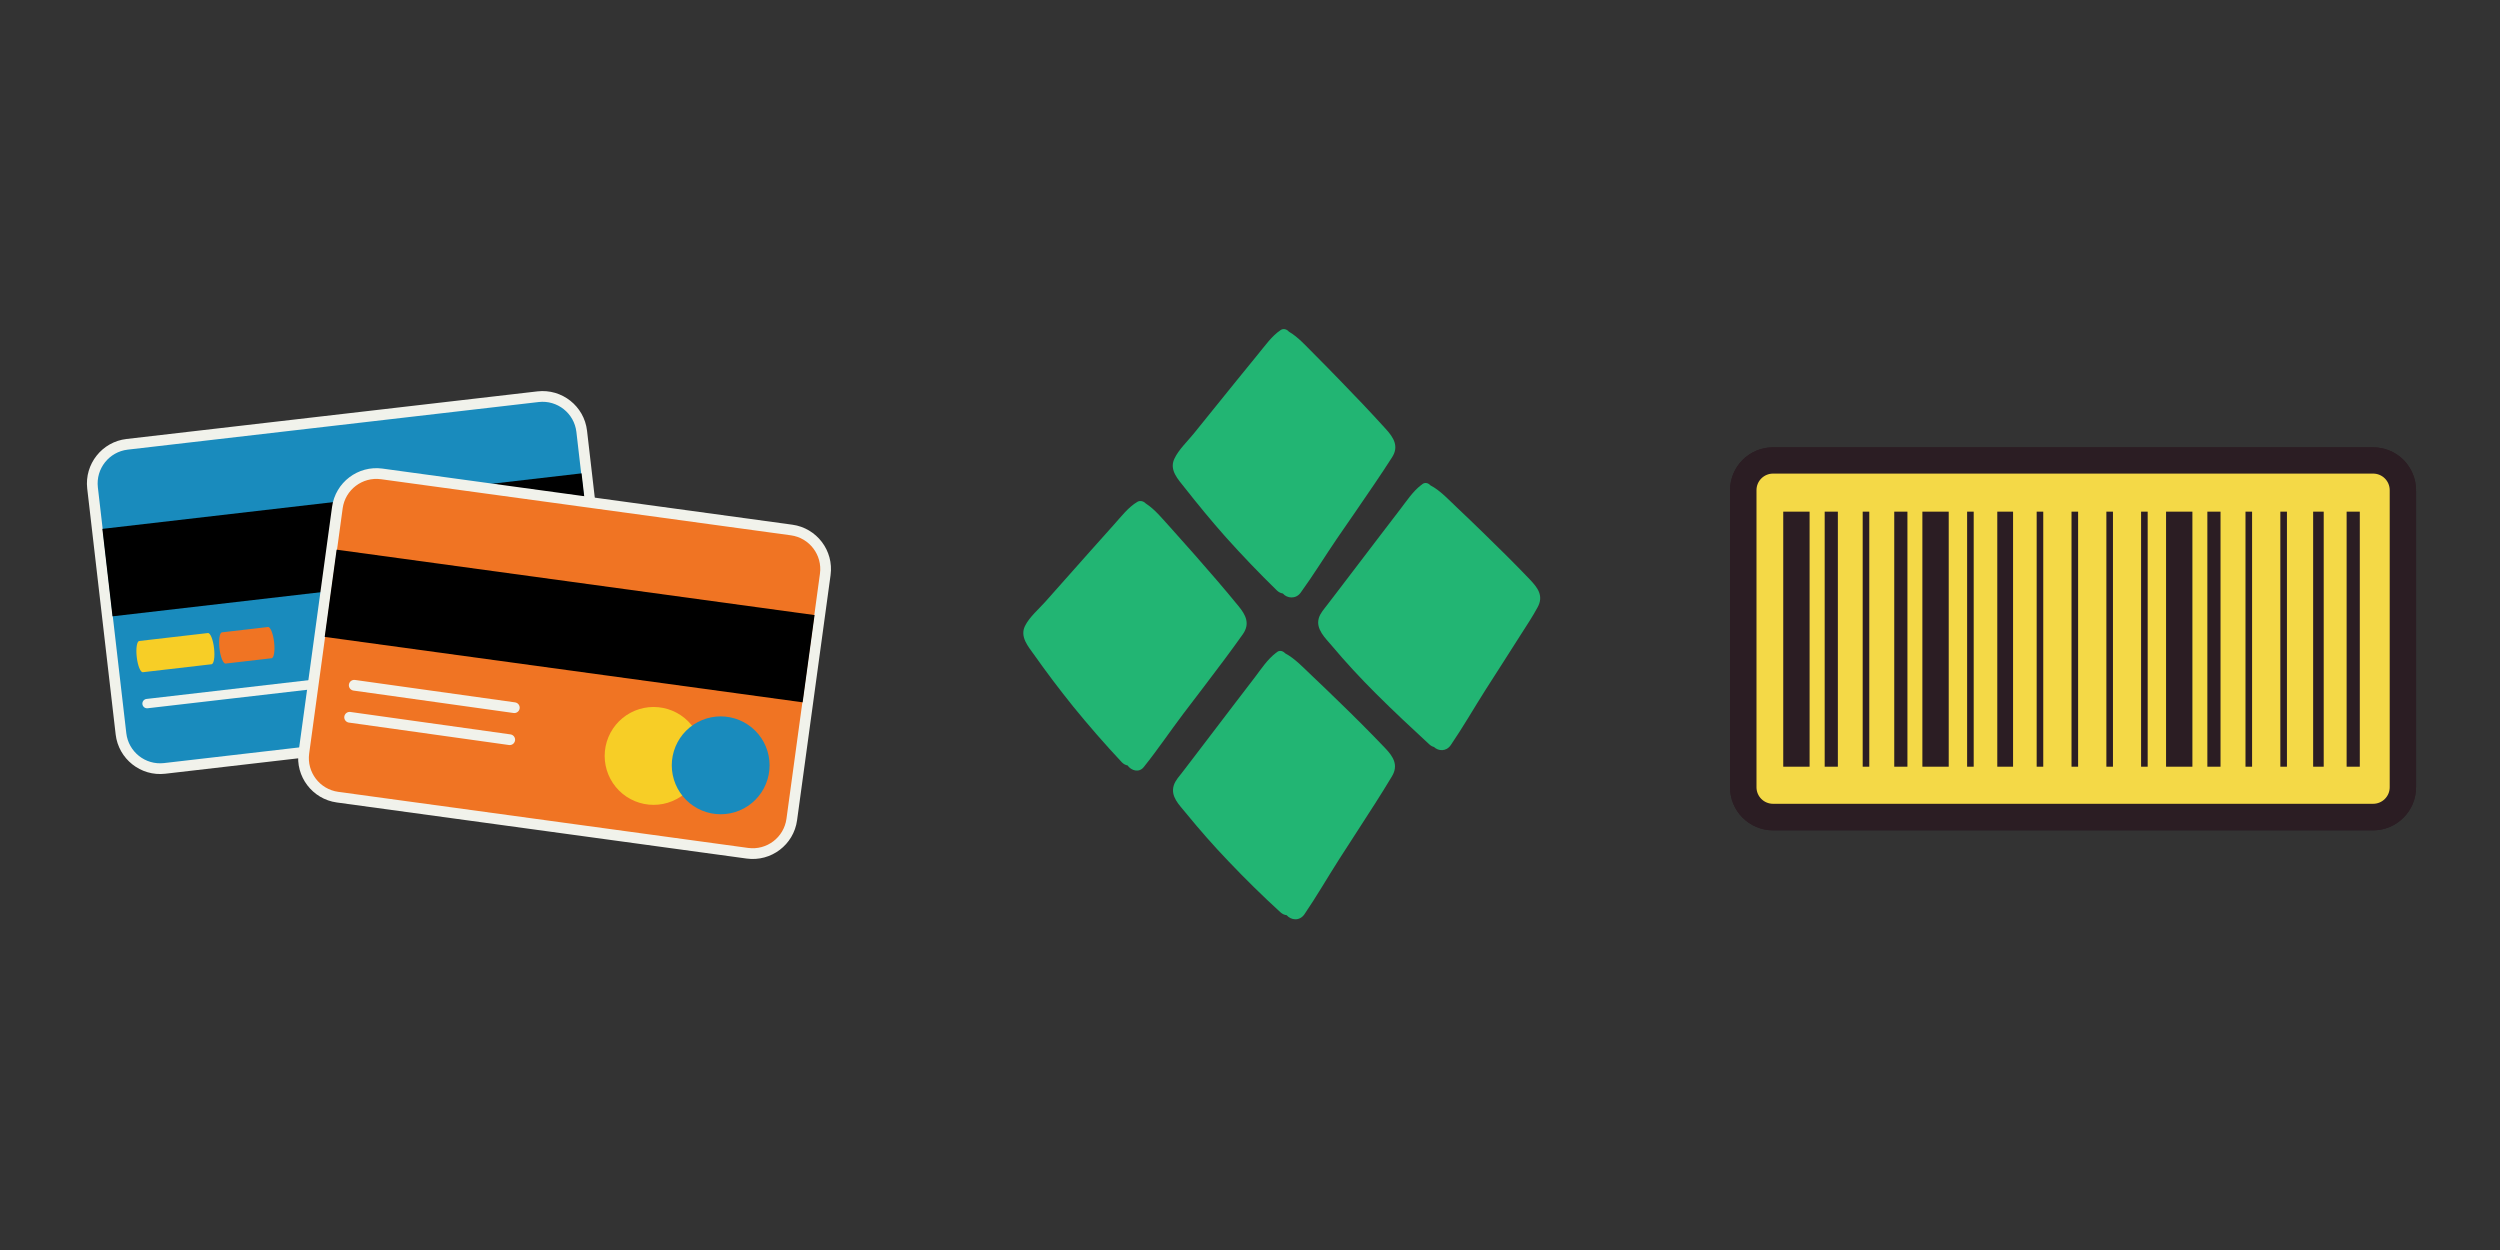<svg xmlns="http://www.w3.org/2000/svg" xmlns:xlink="http://www.w3.org/1999/xlink" width="1024" zoomAndPan="magnify" viewBox="0 0 768 384" height="512" preserveAspectRatio="xMidYMid meet" version="1.2"><rect x="0" y="0" width="768" height="384" fill="#333333" stroke="none"/><defs><clipPath id="4c6c71c1a7"><path d="M 531.461 137.375 L 742.211 137.375 L 742.211 255.125 L 531.461 255.125 Z M 531.461 137.375 "/></clipPath><clipPath id="a3ca5727d5"><path d="M 531.461 137.375 L 742.211 137.375 L 742.211 255.125 L 531.461 255.125 Z M 531.461 137.375 "/></clipPath></defs><g id="100c5279e4"><path style=" stroke:none;fill-rule:nonzero;fill:#198bbd;fill-opacity:1;" d="M 176.816 221.43 L 50.57 236.055 C 43.934 236.824 37.934 232.066 37.164 225.426 L 28.426 149.906 C 27.66 143.266 32.414 137.262 39.051 136.492 L 165.297 121.867 C 171.93 121.098 177.934 125.855 178.699 132.496 L 187.438 208.016 C 188.207 214.656 183.449 220.66 176.816 221.43 Z M 176.816 221.43 "/><path style=" stroke:none;fill-rule:nonzero;fill:#f1f2eb;fill-opacity:1;" d="M 177.004 223.066 L 50.758 237.691 C 43.234 238.562 36.402 233.145 35.531 225.617 L 26.793 150.094 C 25.922 142.562 31.336 135.727 38.859 134.855 L 165.105 120.23 C 172.633 119.359 179.465 124.773 180.336 132.305 L 189.074 207.828 C 189.945 215.355 184.531 222.195 177.004 223.066 Z M 39.238 138.129 C 33.516 138.793 29.402 143.988 30.062 149.715 L 38.801 225.238 C 39.465 230.961 44.656 235.082 50.379 234.418 L 176.625 219.793 C 182.348 219.129 186.465 213.93 185.801 208.207 L 177.066 132.684 C 176.402 126.957 171.207 122.84 165.484 123.504 Z M 39.238 138.129 "/><path style=" stroke:none;fill-rule:nonzero;fill:#000000;fill-opacity:1;" d="M 181.766 172.281 L 34.559 189.336 L 31.449 162.469 L 178.656 145.414 Z M 181.766 172.281 "/><path style=" stroke:none;fill-rule:nonzero;fill:#f7ce26;fill-opacity:1;" d="M 64.98 204.059 L 43.891 206.504 C 43.156 206.59 42.312 204.512 42.008 201.859 C 41.703 199.211 42.047 196.996 42.781 196.91 L 63.871 194.469 C 64.605 194.383 65.449 196.461 65.754 199.109 C 66.062 201.758 65.715 203.977 64.98 204.059 Z M 64.98 204.059 "/><path style=" stroke:none;fill-rule:nonzero;fill:#f07423;fill-opacity:1;" d="M 83.43 202.211 L 69.309 203.848 C 68.57 203.934 67.727 201.855 67.422 199.207 C 67.113 196.555 67.461 194.34 68.199 194.254 L 82.32 192.617 C 83.055 192.535 83.898 194.613 84.207 197.262 C 84.512 199.91 84.164 202.125 83.43 202.211 Z M 83.43 202.211 "/><path style=" stroke:none;fill-rule:nonzero;fill:#f1f2eb;fill-opacity:1;" d="M 178.676 202.129 L 45.344 217.578 C 44.555 217.668 43.84 217.102 43.746 216.312 C 43.656 215.52 44.223 214.805 45.012 214.715 L 178.348 199.266 C 179.137 199.176 179.852 199.742 179.941 200.531 C 180.035 201.324 179.469 202.039 178.676 202.129 Z M 178.676 202.129 "/><path style=" stroke:none;fill-rule:nonzero;fill:#f07423;fill-opacity:1;" d="M 229.605 262.117 L 103.688 244.887 C 97.07 243.98 92.441 237.879 93.344 231.258 L 103.641 155.934 C 104.547 149.312 110.645 144.676 117.262 145.582 L 243.18 162.816 C 249.797 163.719 254.426 169.824 253.52 176.445 L 243.227 251.77 C 242.32 258.391 236.223 263.023 229.605 262.117 Z M 229.605 262.117 "/><path style=" stroke:none;fill-rule:nonzero;fill:#f1f2eb;fill-opacity:1;" d="M 229.383 263.75 L 103.465 246.52 C 95.961 245.492 90.688 238.543 91.715 231.031 L 102.008 155.711 C 103.035 148.199 109.977 142.922 117.484 143.949 L 243.402 161.184 C 250.906 162.211 256.18 169.156 255.152 176.668 L 244.859 251.992 C 243.832 259.504 236.891 264.777 229.383 263.75 Z M 117.039 147.215 C 111.328 146.434 106.051 150.445 105.27 156.156 L 94.977 231.48 C 94.195 237.191 98.203 242.473 103.91 243.254 L 229.828 260.484 C 235.539 261.266 240.816 257.258 241.598 251.547 L 251.891 176.223 C 252.672 170.512 248.664 165.227 242.957 164.449 Z M 117.039 147.215 "/><path style=" stroke:none;fill-rule:nonzero;fill:#000000;fill-opacity:1;" d="M 246.574 215.754 L 99.746 195.656 L 103.41 168.859 L 250.234 188.953 Z M 246.574 215.754 "/><path style=" stroke:none;fill-rule:nonzero;fill:#f7ce26;fill-opacity:1;" d="M 215.801 232.219 C 215.801 233.203 215.703 234.184 215.512 235.148 C 215.32 236.117 215.035 237.059 214.656 237.969 C 214.281 238.883 213.816 239.75 213.27 240.57 C 212.723 241.391 212.098 242.148 211.402 242.848 C 210.703 243.547 209.945 244.168 209.125 244.719 C 208.305 245.266 207.438 245.73 206.527 246.105 C 205.613 246.484 204.676 246.77 203.707 246.961 C 202.742 247.156 201.766 247.25 200.777 247.25 C 199.789 247.25 198.812 247.156 197.848 246.961 C 196.879 246.77 195.938 246.484 195.027 246.105 C 194.117 245.73 193.25 245.266 192.43 244.719 C 191.609 244.168 190.852 243.547 190.152 242.848 C 189.457 242.148 188.832 241.391 188.285 240.57 C 187.738 239.75 187.273 238.883 186.898 237.969 C 186.52 237.059 186.234 236.117 186.043 235.148 C 185.852 234.184 185.754 233.203 185.754 232.219 C 185.754 231.23 185.852 230.254 186.043 229.285 C 186.234 228.316 186.52 227.375 186.898 226.465 C 187.273 225.551 187.738 224.688 188.285 223.863 C 188.832 223.043 189.457 222.285 190.152 221.586 C 190.852 220.891 191.609 220.266 192.43 219.719 C 193.25 219.168 194.117 218.707 195.027 218.328 C 195.938 217.949 196.879 217.664 197.848 217.473 C 198.812 217.281 199.789 217.184 200.777 217.184 C 201.766 217.184 202.742 217.281 203.707 217.473 C 204.676 217.664 205.613 217.949 206.527 218.328 C 207.438 218.707 208.305 219.168 209.125 219.719 C 209.945 220.266 210.703 220.891 211.402 221.586 C 212.098 222.285 212.723 223.043 213.27 223.863 C 213.816 224.688 214.281 225.551 214.656 226.465 C 215.035 227.375 215.32 228.316 215.512 229.285 C 215.703 230.254 215.801 231.23 215.801 232.219 Z M 215.801 232.219 "/><path style=" stroke:none;fill-rule:nonzero;fill:#198bbd;fill-opacity:1;" d="M 236.414 235.105 C 236.414 236.094 236.32 237.07 236.129 238.039 C 235.934 239.008 235.648 239.949 235.273 240.859 C 234.895 241.77 234.434 242.637 233.883 243.457 C 233.336 244.281 232.715 245.039 232.016 245.738 C 231.316 246.434 230.559 247.059 229.738 247.605 C 228.918 248.156 228.055 248.617 227.141 248.996 C 226.23 249.375 225.289 249.66 224.324 249.852 C 223.355 250.043 222.379 250.141 221.391 250.141 C 220.406 250.141 219.43 250.043 218.461 249.852 C 217.492 249.66 216.555 249.375 215.645 248.996 C 214.73 248.617 213.867 248.156 213.047 247.605 C 212.227 247.059 211.465 246.434 210.77 245.738 C 210.07 245.039 209.449 244.281 208.902 243.457 C 208.352 242.637 207.891 241.77 207.512 240.859 C 207.137 239.949 206.852 239.008 206.656 238.039 C 206.465 237.07 206.367 236.094 206.367 235.105 C 206.367 234.121 206.465 233.141 206.656 232.172 C 206.852 231.207 207.137 230.266 207.512 229.352 C 207.891 228.441 208.352 227.574 208.902 226.754 C 209.449 225.934 210.07 225.176 210.77 224.477 C 211.465 223.777 212.227 223.156 213.047 222.605 C 213.867 222.059 214.73 221.594 215.645 221.219 C 216.555 220.84 217.492 220.555 218.461 220.363 C 219.43 220.168 220.406 220.074 221.391 220.074 C 222.379 220.074 223.355 220.168 224.324 220.363 C 225.289 220.555 226.23 220.84 227.141 221.219 C 228.055 221.594 228.918 222.059 229.738 222.605 C 230.559 223.156 231.316 223.777 232.016 224.477 C 232.715 225.176 233.336 225.934 233.883 226.754 C 234.434 227.574 234.895 228.441 235.273 229.352 C 235.648 230.266 235.934 231.207 236.129 232.172 C 236.32 233.141 236.414 234.121 236.414 235.105 Z M 236.414 235.105 "/><path style=" stroke:none;fill-rule:nonzero;fill:#f1f2eb;fill-opacity:1;" d="M 108.406 212.105 C 107.605 211.902 107.07 211.121 107.188 210.281 C 107.312 209.383 108.145 208.754 109.047 208.879 L 158.23 215.77 C 159.133 215.895 159.762 216.73 159.633 217.633 C 159.508 218.531 158.676 219.16 157.773 219.035 L 108.59 212.145 C 108.527 212.133 108.465 212.121 108.406 212.105 Z M 108.406 212.105 "/><path style=" stroke:none;fill-rule:nonzero;fill:#f1f2eb;fill-opacity:1;" d="M 106.996 221.941 C 106.195 221.734 105.656 220.957 105.773 220.117 C 105.902 219.219 106.734 218.59 107.633 218.715 L 156.82 225.605 C 157.719 225.73 158.348 226.566 158.223 227.465 C 158.094 228.367 157.262 228.996 156.363 228.871 L 107.176 221.977 C 107.113 221.969 107.055 221.957 106.996 221.941 Z M 106.996 221.941 "/><path style=" stroke:none;fill-rule:nonzero;fill:#22b573;fill-opacity:1;" d="M 376.016 202.773 C 377.973 200.152 379.891 197.531 381.77 194.875 C 384.078 191.629 382.746 188.934 380.438 186.156 C 376.094 180.84 371.594 175.641 367.051 170.48 C 364.547 167.629 362.043 164.812 359.5 161.996 C 357.23 159.535 354.84 156.484 351.945 154.648 C 351.359 153.984 350.262 153.672 349.441 154.141 C 346.582 155.82 344.391 158.754 342.199 161.176 C 339.812 163.836 337.426 166.531 335 169.23 C 330.379 174.391 325.762 179.59 321.184 184.789 C 319.148 187.094 316.25 189.52 314.883 192.293 C 313.238 195.617 315.859 198.59 317.699 201.168 C 321.535 206.602 325.527 211.879 329.676 217.039 C 334.449 222.902 339.422 228.613 344.586 234.125 C 345.137 234.711 345.762 235.023 346.387 235.141 C 347.523 236.742 349.91 237.484 351.359 235.648 C 355.625 230.332 359.461 224.625 363.57 219.191 C 367.758 213.68 371.945 208.246 376.016 202.773 Z M 376.016 202.773 "/><path style=" stroke:none;fill-rule:nonzero;fill:#22b573;fill-opacity:1;" d="M 469.906 177.949 C 465.25 173.062 460.438 168.332 455.582 163.602 C 452.961 161.059 450.301 158.48 447.637 155.977 C 445.172 153.672 442.512 150.699 439.418 149.098 C 438.832 148.434 437.852 148.082 437.031 148.668 C 436.953 148.707 436.875 148.785 436.797 148.863 C 436.719 148.902 436.641 148.98 436.562 149.02 C 434.016 150.973 432.141 153.867 430.184 156.406 C 428.07 159.145 425.953 161.918 423.84 164.695 C 419.457 170.402 415.074 176.148 410.73 181.895 C 409.711 183.227 408.695 184.555 407.676 185.883 C 406.738 187.133 405.562 188.387 405.133 189.91 C 404.156 193.273 407.168 196.047 409.125 198.355 C 413.391 203.438 417.891 208.285 422.59 212.977 C 427.949 218.332 433.508 223.531 439.066 228.652 C 439.535 229.082 440.043 229.355 440.516 229.473 C 441.844 230.762 444.273 230.957 445.68 228.887 C 449.438 223.375 452.805 217.508 456.406 211.84 C 460.004 206.172 463.684 200.543 467.246 194.875 C 468.969 192.176 470.77 189.48 472.293 186.664 C 474.328 183.07 472.41 180.566 469.906 177.949 Z M 469.906 177.949 "/><path style=" stroke:none;fill-rule:nonzero;fill:#22b573;fill-opacity:1;" d="M 376.523 164.969 C 381.574 170.598 386.816 176.07 392.219 181.348 C 392.805 181.934 393.43 182.207 394.098 182.324 C 395.348 183.812 398.051 184.164 399.574 182.051 C 403.488 176.656 406.973 170.949 410.73 165.438 C 414.605 159.809 418.52 154.18 422.316 148.551 C 424.117 145.891 425.914 143.195 427.637 140.496 C 429.828 137.098 428.109 134.398 425.719 131.777 C 421.18 126.777 416.562 121.891 411.824 117.043 C 409.164 114.305 406.543 111.609 403.844 108.91 C 401.453 106.566 398.91 103.594 395.938 101.875 C 395.348 101.168 394.293 100.816 393.469 101.363 C 390.691 103.203 388.656 106.172 386.582 108.676 C 384.312 111.449 382.043 114.266 379.773 117.043 C 375.387 122.438 371.043 127.832 366.699 133.227 C 364.742 135.648 362.043 138.152 360.75 140.965 C 359.145 144.406 361.887 147.223 363.883 149.762 C 367.953 154.922 372.141 160.043 376.523 164.969 Z M 376.523 164.969 "/><path style=" stroke:none;fill-rule:nonzero;fill:#22b573;fill-opacity:1;" d="M 367.012 240.34 C 366.973 240.379 366.973 240.379 366.934 240.418 C 366.934 240.418 366.973 240.457 366.973 240.457 C 367.051 240.418 367.051 240.379 367.012 240.34 Z M 367.012 240.34 "/><path style=" stroke:none;fill-rule:nonzero;fill:#22b573;fill-opacity:1;" d="M 411.238 215.477 C 408.5 212.816 405.801 210.199 403.02 207.578 C 400.555 205.273 397.895 202.34 394.801 200.699 C 394.215 200.035 393.234 199.684 392.414 200.23 C 392.336 200.27 392.258 200.348 392.18 200.426 C 392.102 200.465 392.023 200.543 391.945 200.582 C 389.398 202.535 387.48 205.43 385.566 207.973 C 383.449 210.707 381.336 213.484 379.223 216.258 C 374.918 221.887 370.613 227.516 366.348 233.148 C 365.332 234.477 364.312 235.805 363.297 237.133 C 362.316 238.426 361.102 239.676 360.594 241.238 C 359.5 244.68 362.277 247.258 364.273 249.723 C 368.461 254.844 372.805 259.809 377.383 264.578 C 382.512 269.973 387.836 275.211 393.312 280.215 C 393.941 280.801 394.605 281.074 395.27 281.152 C 396.562 282.676 399.184 283.066 400.711 280.879 C 404.469 275.367 407.793 269.582 411.395 263.953 C 415.074 258.203 418.832 252.496 422.512 246.711 C 424.234 243.977 425.953 241.277 427.598 238.504 C 429.672 235.062 428.027 232.441 425.523 229.824 C 420.867 224.938 416.094 220.168 411.238 215.477 Z M 411.238 215.477 "/><g clip-rule="nonzero" clip-path="url(#4c6c71c1a7)"><path style=" stroke:none;fill-rule:nonzero;fill:#2b1d23;fill-opacity:1;" d="M 544.695 137.414 L 729.016 137.414 C 736.309 137.414 742.211 143.305 742.211 150.621 L 742.211 241.879 C 742.211 249.156 736.309 255.086 728.977 255.086 L 544.695 255.086 C 537.359 255.086 531.461 249.156 531.461 241.879 L 531.461 150.621 C 531.461 143.305 537.359 137.414 544.695 137.414 Z M 544.695 137.414 "/></g><path style=" stroke:none;fill-rule:nonzero;fill:#f4d947;fill-opacity:1;" d="M 544.652 141.453 L 728.977 141.453 C 734.031 141.453 738.121 145.531 738.121 150.578 L 738.121 241.879 C 738.121 246.926 734.031 251.008 728.977 251.008 L 544.652 251.008 C 539.594 251.008 535.508 246.926 535.508 241.879 L 535.508 150.578 C 535.508 145.531 539.594 141.453 544.652 141.453 Z M 544.652 141.453 "/><g clip-rule="nonzero" clip-path="url(#a3ca5727d5)"><path style=" stroke:none;fill-rule:nonzero;fill:#2b1d23;fill-opacity:1;" d="M 728.977 255.086 L 544.695 255.086 C 537.359 255.043 531.461 249.156 531.461 241.879 L 531.461 150.621 C 531.461 143.344 537.359 137.414 544.695 137.414 L 729.016 137.414 C 736.309 137.414 742.211 143.305 742.211 150.621 L 742.211 241.879 C 742.211 249.156 736.309 255.043 728.977 255.086 Z M 544.695 145.488 C 541.871 145.488 539.594 147.762 539.594 150.578 L 539.594 241.84 C 539.594 244.656 541.871 246.926 544.695 246.926 L 729.016 246.926 C 731.84 246.926 734.117 244.656 734.117 241.84 L 734.117 150.578 C 734.117 147.762 731.84 145.488 729.016 145.488 Z M 544.695 145.488 "/></g><path style=" stroke:none;fill-rule:nonzero;fill:#2b1d23;fill-opacity:1;" d="M 547.812 157.18 L 555.906 157.18 L 555.906 235.531 L 547.812 235.531 Z M 547.812 157.18 "/><path style=" stroke:none;fill-rule:nonzero;fill:#2b1d23;fill-opacity:1;" d="M 560.543 157.18 L 564.59 157.18 L 564.59 235.531 L 560.543 235.531 Z M 560.543 157.18 "/><path style=" stroke:none;fill-rule:nonzero;fill:#2b1d23;fill-opacity:1;" d="M 581.914 157.18 L 585.961 157.18 L 585.961 235.531 L 581.914 235.531 Z M 581.914 157.18 "/><path style=" stroke:none;fill-rule:nonzero;fill:#2b1d23;fill-opacity:1;" d="M 590.555 157.18 L 598.648 157.18 L 598.648 235.531 L 590.555 235.531 Z M 590.555 157.18 "/><path style=" stroke:none;fill-rule:nonzero;fill:#2b1d23;fill-opacity:1;" d="M 604.297 157.18 L 606.32 157.18 L 606.32 235.531 L 604.297 235.531 Z M 604.297 157.18 "/><path style=" stroke:none;fill-rule:nonzero;fill:#2b1d23;fill-opacity:1;" d="M 613.566 157.18 L 618.414 157.18 L 618.414 235.531 L 613.566 235.531 Z M 613.566 157.18 "/><path style=" stroke:none;fill-rule:nonzero;fill:#2b1d23;fill-opacity:1;" d="M 625.664 157.18 L 627.688 157.18 L 627.688 235.531 L 625.664 235.531 Z M 625.664 157.18 "/><path style=" stroke:none;fill-rule:nonzero;fill:#2b1d23;fill-opacity:1;" d="M 572.219 157.18 L 574.242 157.18 L 574.242 235.531 L 572.219 235.531 Z M 572.219 157.18 "/><path style=" stroke:none;fill-rule:nonzero;fill:#2b1d23;fill-opacity:1;" d="M 636.371 157.18 L 638.395 157.18 L 638.395 235.531 L 636.371 235.531 Z M 636.371 157.18 "/><path style=" stroke:none;fill-rule:nonzero;fill:#2b1d23;fill-opacity:1;" d="M 647.078 157.18 L 649.102 157.18 L 649.102 235.531 L 647.078 235.531 Z M 647.078 157.18 "/><path style=" stroke:none;fill-rule:nonzero;fill:#2b1d23;fill-opacity:1;" d="M 657.742 157.18 L 659.766 157.18 L 659.766 235.531 L 657.742 235.531 Z M 657.742 157.18 "/><path style=" stroke:none;fill-rule:nonzero;fill:#2b1d23;fill-opacity:1;" d="M 665.414 157.18 L 673.504 157.18 L 673.504 235.531 L 665.414 235.531 Z M 665.414 157.18 "/><path style=" stroke:none;fill-rule:nonzero;fill:#2b1d23;fill-opacity:1;" d="M 678.102 157.18 L 682.145 157.18 L 682.145 235.531 L 678.102 235.531 Z M 678.102 157.18 "/><path style=" stroke:none;fill-rule:nonzero;fill:#2b1d23;fill-opacity:1;" d="M 689.816 157.18 L 691.84 157.18 L 691.84 235.531 L 689.816 235.531 Z M 689.816 157.18 "/><path style=" stroke:none;fill-rule:nonzero;fill:#2b1d23;fill-opacity:1;" d="M 700.523 157.18 L 702.547 157.18 L 702.547 235.531 L 700.523 235.531 Z M 700.523 157.18 "/><path style=" stroke:none;fill-rule:nonzero;fill:#2b1d23;fill-opacity:1;" d="M 710.598 157.18 L 713.844 157.18 L 713.844 235.531 L 710.598 235.531 Z M 710.598 157.18 "/><path style=" stroke:none;fill-rule:nonzero;fill:#2b1d23;fill-opacity:1;" d="M 720.883 157.18 L 724.93 157.18 L 724.93 235.531 L 720.883 235.531 Z M 720.883 157.18 "/></g></svg>